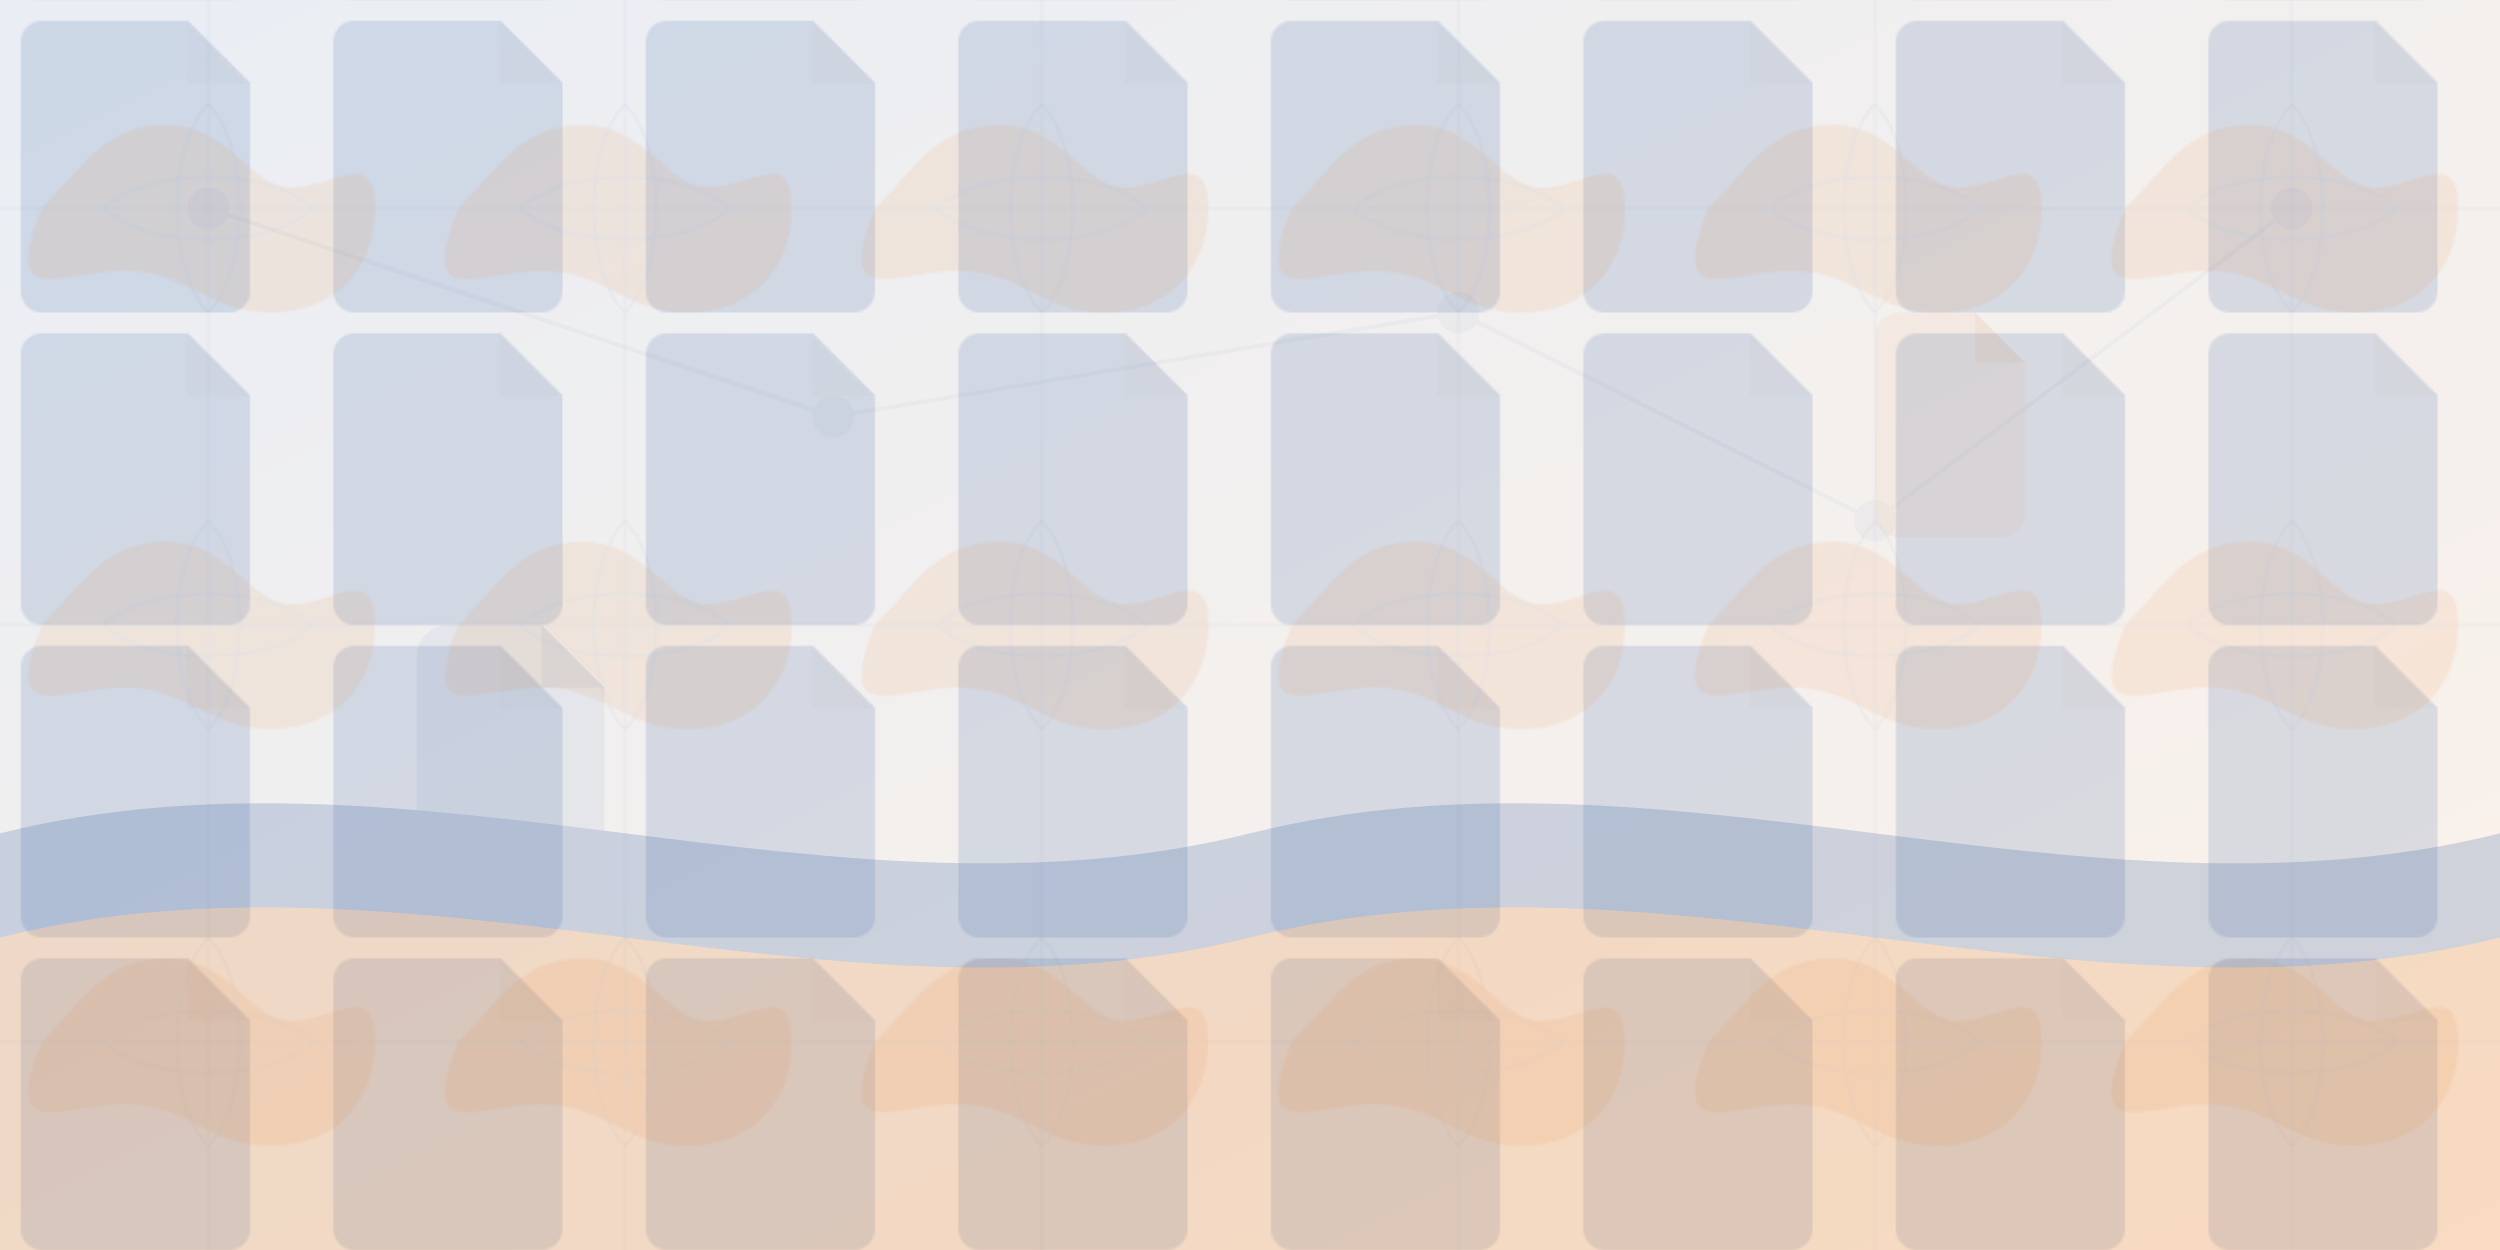 <?xml version="1.0" encoding="UTF-8"?>
<svg width="1200" height="600" viewBox="0 0 1200 600" xmlns="http://www.w3.org/2000/svg">
  <!-- Background gradient -->
  <defs>
    <linearGradient id="bg-gradient" x1="0%" y1="0%" x2="100%" y2="100%">
      <stop offset="0%" stop-color="#2a5599" stop-opacity="0.1"/>
      <stop offset="100%" stop-color="#e67e22" stop-opacity="0.1"/>
    </linearGradient>
    
    <!-- Document pattern -->
    <pattern id="document-pattern" x="0" y="0" width="150" height="150" patternUnits="userSpaceOnUse">
      <g opacity="0.15">
        <path d="M20,10 L90,10 L120,40 L120,140 C120,145.5 115.5,150 110,150 L20,150 C14.5,150 10,145.5 10,140 L10,20 C10,14.5 14.5,10 20,10 Z" fill="#2a5599"/>
        <path d="M90,10 L120,40 L90,40 L90,10 Z" fill="#1a4080"/>
        <rect x="30" y="60" width="80" height="8" rx="4" fill="#2a5599"/>
        <rect x="30" y="80" width="70" height="8" rx="4" fill="#2a5599"/>
        <rect x="30" y="100" width="50" height="8" rx="4" fill="#2a5599"/>
      </g>
    </pattern>
    
    <!-- World map pattern -->
    <pattern id="map-pattern" x="0" y="0" width="200" height="200" patternUnits="userSpaceOnUse">
      <g opacity="0.1">
        <!-- Simplified world map shape -->
        <path d="M20,100 C40,80 50,60 80,60 C110,60 120,90 140,90 C160,90 180,70 180,100 C180,130 160,150 130,150 C100,150 90,130 60,130 C30,130 0,150 20,100 Z" fill="#e67e22"/>
        
        <!-- Grid lines -->
        <line x1="0" y1="100" x2="200" y2="100" stroke="#2a5599" stroke-width="1" opacity="0.5"/>
        <line x1="100" y1="0" x2="100" y2="200" stroke="#2a5599" stroke-width="1" opacity="0.5"/>
        
        <!-- Longitude/latitude curves -->
        <path d="M100,50 C120,70 120,130 100,150" fill="none" stroke="#2a5599" stroke-width="1" opacity="0.5"/>
        <path d="M100,50 C80,70 80,130 100,150" fill="none" stroke="#2a5599" stroke-width="1" opacity="0.5"/>
        <path d="M50,100 C70,80 130,80 150,100" fill="none" stroke="#2a5599" stroke-width="1" opacity="0.5"/>
        <path d="M50,100 C70,120 130,120 150,100" fill="none" stroke="#2a5599" stroke-width="1" opacity="0.5"/>
      </g>
    </pattern>
  </defs>
  
  <!-- Base background -->
  <rect width="1200" height="600" fill="url(#bg-gradient)"/>
  
  <!-- Pattern overlays -->
  <rect width="1200" height="600" fill="url(#document-pattern)"/>
  <rect width="1200" height="600" fill="url(#map-pattern)"/>
  
  <!-- Abstract decorative elements -->
  <g opacity="0.2">
    <!-- Abstract wave shapes -->
    <path d="M0,400 C200,350 400,450 600,400 C800,350 1000,450 1200,400 L1200,600 L0,600 Z" fill="#2a5599"/>
    <path d="M0,450 C200,400 400,500 600,450 C800,400 1000,500 1200,450 L1200,600 L0,600 Z" fill="#e67e22"/>
    
    <!-- Abstract network connecting lines -->
    <g opacity="0.2">
      <line x1="100" y1="100" x2="400" y2="200" stroke="#2a5599" stroke-width="2"/>
      <line x1="400" y1="200" x2="700" y2="150" stroke="#2a5599" stroke-width="2"/>
      <line x1="700" y1="150" x2="900" y2="250" stroke="#2a5599" stroke-width="2"/>
      <line x1="900" y1="250" x2="1100" y2="100" stroke="#2a5599" stroke-width="2"/>
      
      <circle cx="100" cy="100" r="10" fill="#2a5599"/>
      <circle cx="400" cy="200" r="10" fill="#2a5599"/>
      <circle cx="700" cy="150" r="10" fill="#2a5599"/>
      <circle cx="900" cy="250" r="10" fill="#2a5599"/>
      <circle cx="1100" cy="100" r="10" fill="#2a5599"/>
    </g>
    
    <!-- Abstract document icons -->
    <g transform="translate(200, 300) scale(1.5)">
      <path d="M10,0 L40,0 L60,20 L60,80 C60,85.5 55.5,90 50,90 L10,90 C4.5,90 0,85.5 0,80 L0,10 C0,4.5 4.5,0 10,0 Z" fill="#2a5599" opacity="0.3"/>
      <path d="M40,0 L60,20 L40,20 L40,0 Z" fill="#1a4080" opacity="0.3"/>
    </g>
    
    <g transform="translate(900, 150) scale(1.2)">
      <path d="M10,0 L40,0 L60,20 L60,80 C60,85.5 55.5,90 50,90 L10,90 C4.5,90 0,85.5 0,80 L0,10 C0,4.5 4.5,0 10,0 Z" fill="#e67e22" opacity="0.3"/>
      <path d="M40,0 L60,20 L40,20 L40,0 Z" fill="#d35400" opacity="0.3"/>
    </g>
  </g>
</svg>